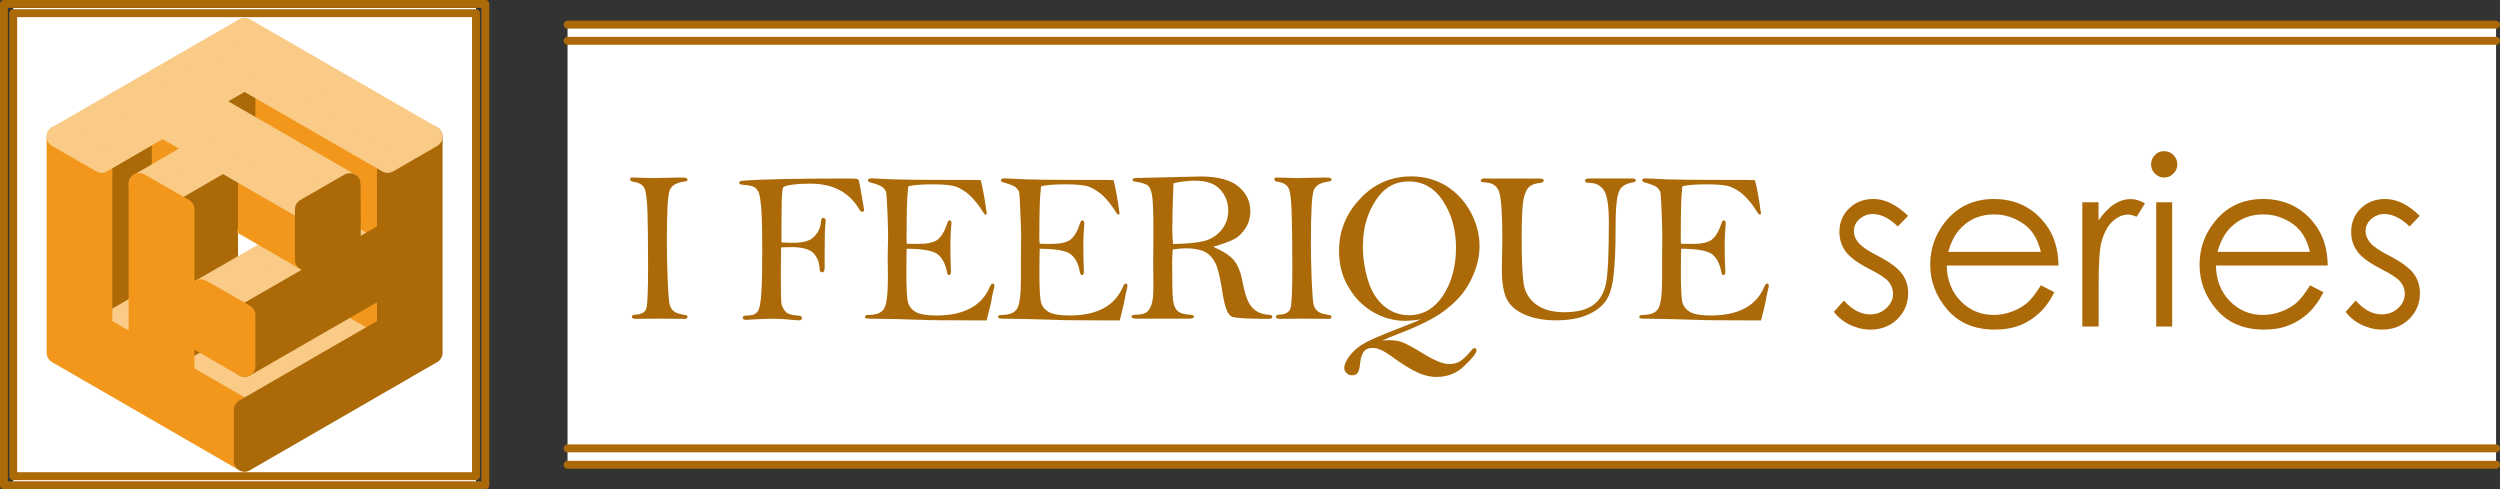 <?xml version="1.0" encoding="UTF-8"?><svg id="b" xmlns="http://www.w3.org/2000/svg" viewBox="0 0 267.6 52.38"><rect x="0" y="0" width="267.6" height="52.38" fill="#333333" stroke="none"/><g id="c"><rect x="60.75" y="2.64" width="206.43" height="47.11" fill="#fff"/><rect x="1.41" y=".85" width="49.54" height="51.53" fill="#fff"/><line x1="60.76" y1="4.37" x2="267.18" y2="4.37" fill="none" stroke="#ab6a07" stroke-linecap="round" stroke-linejoin="round" stroke-width=".85"/><line x1="60.76" y1="2.64" x2="267.18" y2="2.64" fill="none" stroke="#ab6a07" stroke-linecap="round" stroke-linejoin="round" stroke-width=".85"/><line x1="60.76" y1="47.99" x2="267.18" y2="47.99" fill="none" stroke="#ab6a07" stroke-linecap="round" stroke-linejoin="round" stroke-width=".85"/><line x1="60.76" y1="49.75" x2="267.18" y2="49.75" fill="none" stroke="#ab6a07" stroke-linecap="round" stroke-linejoin="round" stroke-width=".85"/><rect x="1.41" y="1.41" width="49.54" height="49.56" fill="none" stroke="#ab6a07" stroke-linecap="round" stroke-linejoin="round" stroke-width=".85"/><rect x=".42" y=".42" width="51.53" height="51.52" fill="none" stroke="#ab6a07" stroke-linecap="round" stroke-linejoin="round" stroke-width=".85"/><polyline points="10.88 17.35 17.41 13.57 17.39 31.26 10.88 35.03 10.89 17.34" fill="#ab6a07" stroke="#ab6a07" stroke-linecap="round" stroke-linejoin="round" stroke-width="2.31"/><polygon points="24.32 37.4 24.32 19.71 19.66 22.41 19.66 40.09 24.32 37.4" fill="#ab6a07" stroke="#ab6a07" stroke-linecap="round" stroke-linejoin="round" stroke-width="2.31"/><polyline points="10.87 35.03 14.92 37.38 17.39 31.26 10.88 35.03" fill="#f9cb87" stroke="#f9cb87" stroke-linecap="round" stroke-linejoin="round" stroke-width="2.31"/><polyline points="26.18 43.87 19.65 40.09 34.97 31.27 41.5 35.03 26.18 43.86" fill="#f9cb87" stroke="#f9cb87" stroke-linecap="round" stroke-linejoin="round" stroke-width="2.31"/><polygon points="36.83 22.21 21.51 31.04 26.18 33.73 41.51 24.89 36.83 22.21" fill="#f9cb87" stroke="#f9cb87" stroke-linecap="round" stroke-linejoin="round" stroke-width="2.31"/><polyline points="41.51 35.03 41.51 30.35 34.97 31.27 41.5 35.03" fill="#f2971b" stroke="#f2971b" stroke-linecap="round" stroke-linejoin="round" stroke-width="2.31"/><polyline points="41.5 17.35 41.51 24.9 26.19 16.05 26.18 8.51 41.5 17.35" fill="#f2971b" stroke="#f2971b" stroke-linecap="round" stroke-linejoin="round" stroke-width="2.31"/><polygon points="17.41 18.95 32.73 27.81 32.72 22.41 17.39 13.57 17.41 18.95" fill="#f2971b" stroke="#f2971b" stroke-linecap="round" stroke-linejoin="round" stroke-width="2.31"/><polyline points="26.18 8.51 22.13 10.84 26.19 16.05 26.18 8.51" fill="#ab6a07" stroke="#ab6a07" stroke-linecap="round" stroke-linejoin="round" stroke-width="2.31"/><polygon points="24.31 19.71 19.59 16.99 14.93 19.69 19.66 22.41 24.31 19.71" fill="#f9cb87" stroke="#f9cb87" stroke-linecap="round" stroke-linejoin="round" stroke-width="2.31"/><polygon points="24.32 24.3 24.32 19.71 19.66 22.41 19.66 24.3 24.32 24.3" fill="#ab6a07" stroke="#ab6a07" stroke-linecap="round" stroke-linejoin="round" stroke-width="2.31"/><rect x="19.82" y="23.97" width="4.33" height=".59" fill="#ab6a07"/><polygon points="6.15 14.62 6.15 37.76 26.18 49.33 26.18 43.87 19.65 40.09 19.66 22.41 14.92 19.69 14.92 37.38 10.87 35.03 10.87 17.34 6.15 14.62" fill="#f2971b" stroke="#f2971b" stroke-linecap="round" stroke-linejoin="round" stroke-width="2.31"/><polygon points="26.18 49.33 46.22 37.76 46.22 14.63 41.5 17.35 41.51 24.9 26.18 33.73 26.18 39.19 41.51 30.35 41.51 35.03 26.18 43.88 26.18 49.33" fill="#ab6a07" stroke="#ab6a07" stroke-linecap="round" stroke-linejoin="round" stroke-width="2.31"/><polygon points="21.51 31.05 21.51 36.5 26.18 39.19 26.18 33.73 21.51 31.05" fill="#f2971b" stroke="#f2971b" stroke-linecap="round" stroke-linejoin="round" stroke-width="2.31"/><polygon points="46.22 14.62 26.18 3.06 6.15 14.62 10.88 17.34 17.4 13.56 32.72 22.41 37.45 19.69 22.12 10.84 26.18 8.51 41.5 17.35 46.22 14.62" fill="#f9cb87" stroke="#f9cb87" stroke-linecap="round" stroke-linejoin="round" stroke-width="2.31"/><polygon points="32.73 27.81 37.46 25.08 37.45 19.69 32.72 22.41 32.73 27.81" fill="#ab6a07" stroke="#ab6a07" stroke-linecap="round" stroke-linejoin="round" stroke-width="2.31"/><path d="M67.71,19l2.1.06,3.21-.06c.39,0,.57.07.57.22,0,.12-.09.19-.31.21-.84.1-1.38.41-1.59.92-.21.5-.31,2.37-.31,5.59,0,1.19.03,2.52.09,4.01.06,1.48.13,2.35.21,2.65.07.29.22.53.44.71.21.19.61.31,1.19.4.19.02.28.09.28.21,0,.14-.08.21-.26.21l-2.86-.02-2.43.02c-.26,0-.4-.07-.4-.22s.1-.22.31-.22c.72-.03,1.13-.26,1.25-.73.12-.45.17-1.92.17-4.38s-.02-4.32-.06-5.8c-.05-1.48-.17-2.38-.37-2.71-.21-.34-.59-.54-1.17-.62-.21-.03-.32-.12-.32-.26,0-.12.08-.2.24-.2Z" fill="#ab6a07"/><path d="M83.61,26.48l-.03,2.83c0,1.97.02,3.07.09,3.31.06.22.19.46.4.72.2.25.63.39,1.26.43.35.02.52.1.52.26,0,.17-.12.26-.36.26-.09,0-.34-.02-.72-.05-.8-.09-1.5-.12-2.11-.12-.51,0-1.23.02-2.16.08l-.64.04c-.25,0-.36-.09-.36-.24,0-.16.18-.23.53-.23.5,0,.84-.13,1.06-.41.21-.27.35-.98.41-2.1.07-1.12.09-2.62.09-4.46,0-1.73-.02-3.12-.08-4.13-.07-1-.16-1.64-.26-1.97-.12-.31-.28-.53-.5-.66-.22-.14-.64-.22-1.26-.26-.25-.03-.37-.09-.37-.22,0-.12.12-.2.32-.21,1.91-.16,5.52-.24,10.83-.24.91,0,1.4,0,1.48.05.08.02.14.07.17.14.03.07.14.6.31,1.59.17,1,.26,1.51.26,1.55,0,.17-.07.23-.21.23-.09,0-.18-.06-.27-.21-1.08-1.86-2.82-2.8-5.24-2.8-.84,0-1.51.04-2.03.12-.51.07-.81.16-.89.26-.08.1-.14.58-.17,1.44-.02.85-.03,2.34-.03,4.47.6.03,1.01.04,1.25.04,1.09,0,1.85-.22,2.28-.69.43-.47.66-.97.68-1.48.02-.33.1-.5.26-.5.17,0,.26.11.26.34,0,.08-.02.18-.02.29-.07.44-.09,1.57-.09,3.4v1.32c0,.31-.1.48-.29.48-.16,0-.24-.13-.25-.36-.02-.68-.25-1.25-.64-1.68-.42-.44-1.23-.66-2.44-.66-.2,0-.53.02-1,.03Z" fill="#ab6a07"/><path d="M104.98,19.28c.22.85.44,2.06.65,3.6-.03.06-.07.09-.12.09-.05,0-.11-.03-.16-.09-.54-.85-1.03-1.49-1.51-1.94-.48-.44-.97-.74-1.45-.94-.49-.18-1.31-.27-2.49-.27-1.11,0-1.99.06-2.63.19-.06.08-.09.22-.09.42,0,.06-.02.16-.02.28-.07.62-.12,2.27-.12,4.98,0,.11,0,.26.02.49.58.02.97.02,1.18.02.95,0,1.64-.13,2.07-.42.43-.3.8-.93,1.12-1.87.05-.16.12-.23.21-.23.14,0,.21.09.21.32l-.05.46c-.04.6-.07,1.23-.07,1.87,0,1.05.02,1.98.06,2.81,0,.27-.07.4-.21.4-.1,0-.17-.12-.21-.29-.16-.9-.5-1.55-1.01-1.95-.5-.38-1.6-.58-3.31-.58-.02.54-.03,1.44-.03,2.68,0,1.59.06,2.62.17,3.05.12.43.39.78.82,1.04.45.24,1.17.37,2.2.37,2.96,0,4.87-1.02,5.73-3.05.11-.25.21-.37.32-.37.12,0,.18.08.18.25,0,.1-.02.19-.06.31-.05.14-.16.68-.33,1.61-.04.18-.19.78-.44,1.78l-4.79-.02c-.69,0-1.69-.02-3.02-.07-1.34-.05-2.52-.07-3.53-.08-1.03,0-1.56-.02-1.61-.07-.05-.03-.07-.07-.07-.14,0-.14.12-.21.38-.21.85,0,1.4-.23,1.67-.69.26-.45.4-1.54.4-3.28l-.02-2.34.04-2.19c0-.45-.02-1.29-.07-2.51-.06-1.22-.09-1.93-.14-2.11-.04-.17-.16-.35-.35-.53-.2-.17-.63-.34-1.29-.52-.21-.05-.31-.12-.31-.25,0-.13.13-.2.4-.2l2.33.11c.83.03,2.86.06,6.08.06,2.11,0,3.2,0,3.25.02Z" fill="#ab6a07"/><path d="M119.19,19.28c.23.85.45,2.06.65,3.6-.03.06-.07.09-.11.09-.05,0-.1-.03-.17-.09-.52-.85-1.03-1.49-1.5-1.94-.49-.44-.97-.74-1.45-.94-.49-.18-1.32-.27-2.49-.27s-2,.06-2.64.19c-.06.08-.08.22-.08.42,0,.06,0,.16-.03.28-.07.62-.12,2.27-.12,4.98,0,.11.02.26.03.49.57.02.97.02,1.17.02.96,0,1.65-.13,2.08-.42.43-.3.8-.93,1.11-1.87.06-.16.13-.23.22-.23.13,0,.2.09.2.32l-.02.46c-.06.6-.08,1.23-.08,1.87,0,1.05.02,1.98.06,2.81,0,.27-.07.4-.21.4-.1,0-.17-.12-.21-.29-.16-.9-.48-1.55-1-1.95-.5-.38-1.61-.58-3.31-.58-.02.54-.03,1.44-.03,2.68,0,1.59.06,2.62.17,3.05.12.43.39.78.83,1.04.43.24,1.16.37,2.2.37,2.96,0,4.86-1.02,5.73-3.05.1-.25.21-.37.32-.37s.17.08.17.25c0,.1-.02.19-.05.31-.05.14-.16.68-.34,1.61-.03.18-.18.78-.43,1.78l-4.79-.02c-.69,0-1.7-.02-3.03-.07-1.33-.05-2.5-.07-3.53-.08-1.02,0-1.56-.02-1.6-.07-.06-.03-.07-.07-.07-.14,0-.14.12-.21.38-.21.84,0,1.4-.23,1.66-.69.27-.45.4-1.54.4-3.28v-2.34s.02-2.19.02-2.19c0-.45-.03-1.29-.08-2.51-.04-1.22-.09-1.93-.13-2.11-.04-.17-.16-.35-.36-.53-.19-.17-.62-.34-1.29-.52-.2-.05-.3-.12-.3-.25,0-.13.14-.2.4-.2l2.33.11c.83.03,2.85.06,6.08.06,2.11,0,3.2,0,3.24.02Z" fill="#ab6a07"/><path d="M129.87,26.42c1.07.47,1.81.95,2.22,1.45.41.51.72,1.27.92,2.32.25,1.37.59,2.3,1.06,2.77.45.46,1.07.71,1.81.74.21.02.31.09.31.22,0,.14-.12.21-.36.21-2.15,0-3.45-.07-3.91-.21-.46-.14-.79-.92-1.02-2.34-.21-1.37-.42-2.39-.64-3.03-.23-.64-.59-1.13-1.08-1.47-.49-.33-1.26-.5-2.3-.5-.4,0-.85.05-1.35.12-.04.48-.06.98-.06,1.5,0,1.96.02,3.22.08,3.81.05.57.21.99.48,1.25.27.27.73.4,1.35.43.28,0,.42.07.42.2,0,.14-.17.22-.51.22h-5.67c-.33,0-.5-.08-.5-.22s.14-.2.4-.2c.58,0,.97-.1,1.21-.27s.4-.45.53-.83c.14-.36.2-1.03.2-2l-.02-2.34.02-3.56c0-1.82-.04-3.01-.12-3.62-.08-.57-.22-.97-.43-1.17-.21-.2-.69-.36-1.44-.47-.17-.02-.24-.09-.24-.21s.16-.17.48-.17l6.8-.16c1.87,0,3.22.37,4.07,1.09.84.71,1.26,1.59,1.26,2.63,0,.65-.17,1.26-.5,1.78-.35.55-.74.95-1.21,1.19-.46.26-1.21.52-2.25.83ZM125.55,26.12c1.45-.02,2.55-.13,3.29-.31.73-.18,1.35-.55,1.87-1.15.5-.59.76-1.3.76-2.11,0-.86-.28-1.62-.85-2.25-.57-.65-1.48-.96-2.73-.96-.69,0-1.45.09-2.28.27-.08,2.09-.13,3.75-.13,5,0,.43.02.92.08,1.5Z" fill="#ab6a07"/><path d="M136.65,19l2.1.06,3.21-.06c.38,0,.57.07.57.22,0,.12-.1.19-.31.21-.84.1-1.38.41-1.59.92-.21.5-.31,2.37-.31,5.59,0,1.19.02,2.52.08,4.01.07,1.48.13,2.35.21,2.65.07.29.21.53.43.71.21.19.61.31,1.19.4.2.02.29.09.29.21,0,.14-.08.21-.26.21l-2.85-.02-2.43.02c-.27,0-.4-.07-.4-.22s.11-.22.32-.22c.7-.03,1.12-.26,1.24-.73.14-.45.19-1.92.19-4.38s-.02-4.32-.07-5.8c-.04-1.48-.16-2.38-.37-2.71-.21-.34-.59-.54-1.16-.62-.21-.03-.32-.12-.32-.26,0-.12.08-.2.24-.2Z" fill="#ab6a07"/><path d="M152.11,34.18c-.77.12-1.35.16-1.78.16-1.12,0-2.24-.31-3.34-.93-1.09-.63-1.98-1.52-2.65-2.68-.68-1.13-1.01-2.44-1.01-3.88,0-2.11.74-3.98,2.25-5.57,1.48-1.59,3.31-2.4,5.48-2.4,1.4,0,2.64.35,3.75,1.02,1.1.69,1.97,1.63,2.61,2.8.63,1.2.95,2.39.95,3.64,0,1.01-.22,2.05-.68,3.11-.45,1.05-1.04,1.95-1.78,2.68-.73.75-1.58,1.39-2.53,1.93-.95.53-2.07,1.04-3.35,1.54-.97.37-1.66.65-2.06.84.31-.02.56-.03.74-.03.55,0,1.05.08,1.48.26.43.17,1.12.55,2.1,1.15,1.24.76,2.18,1.15,2.82,1.15.49,0,.89-.11,1.22-.33.32-.21.72-.59,1.16-1.13.12-.17.23-.24.33-.24.15,0,.23.07.23.22,0,.28-.42.83-1.26,1.63-.83.83-1.84,1.23-3.05,1.23-.61,0-1.26-.14-1.94-.45-.69-.3-1.69-.9-3.01-1.87-.75-.53-1.36-.79-1.83-.79s-.8.14-1,.43c-.19.26-.33.72-.39,1.34-.04.42-.12.73-.25.9-.12.18-.34.26-.63.26-.2,0-.38-.07-.54-.22-.17-.15-.26-.34-.26-.57,0-.37.21-.82.62-1.35.4-.52.94-.97,1.62-1.34.68-.36,1.76-.84,3.26-1.41,1.39-.54,2.29-.9,2.7-1.1ZM145.88,26.26c0,1.25.17,2.5.54,3.71.36,1.21.95,2.14,1.72,2.79.78.65,1.68.98,2.69.98,1.49,0,2.7-.71,3.63-2.1.92-1.4,1.39-3.11,1.39-5.13,0-1.91-.46-3.56-1.38-4.98-.91-1.4-2.14-2.11-3.67-2.11s-2.7.7-3.59,2.1c-.89,1.4-1.32,2.97-1.32,4.73Z" fill="#ab6a07"/><path d="M159.02,19.11h5.73c.33,0,.49.07.49.22,0,.13-.12.22-.36.25-.54.04-.94.2-1.21.43-.26.26-.46.69-.59,1.31-.12.61-.2,1.94-.2,3.96,0,2.44.07,4.13.21,5.07.14.92.58,1.68,1.33,2.23.74.56,1.76.84,3.04.84,1.35,0,2.38-.27,3.08-.77.7-.52,1.16-1.28,1.36-2.3.21-.99.31-3.19.31-6.57,0-1.73-.17-2.87-.53-3.41-.36-.54-.89-.8-1.6-.8-.28,0-.42-.08-.42-.24s.18-.23.55-.23h4.57c.21,0,.31.07.31.23,0,.1-.08.16-.26.18-.57.09-.98.27-1.26.55-.26.28-.44.79-.52,1.54-.09.74-.12,1.83-.12,3.27,0,1.8-.07,3.32-.21,4.57-.13,1.25-.41,2.18-.86,2.8-.45.62-1.11,1.11-2.01,1.49-.88.37-1.98.56-3.29.56s-2.46-.21-3.4-.64c-.93-.41-1.57-.98-1.9-1.69-.33-.69-.5-1.74-.5-3.11l.05-3.18c0-2.82-.12-4.54-.36-5.18-.24-.63-.75-.95-1.55-.97-.26,0-.39-.06-.39-.19,0-.16.17-.24.48-.24Z" fill="#ab6a07"/><path d="M187.85,19.28c.23.85.45,2.06.65,3.6-.02.06-.07.09-.12.09s-.1-.03-.17-.09c-.52-.85-1.02-1.49-1.5-1.94-.48-.44-.96-.74-1.45-.94-.49-.18-1.31-.27-2.49-.27s-2,.06-2.64.19c-.07.08-.09.22-.09.42,0,.06,0,.16-.02.28-.07.62-.11,2.27-.11,4.98,0,.11,0,.26.02.49.58.02.97.02,1.19.02.95,0,1.64-.13,2.06-.42.44-.3.81-.93,1.12-1.87.05-.16.12-.23.21-.23.14,0,.21.09.21.32l-.03.46c-.06.6-.08,1.23-.08,1.87,0,1.05.02,1.98.07,2.81,0,.27-.07.4-.21.4-.11,0-.17-.12-.21-.29-.16-.9-.49-1.55-1-1.95-.51-.38-1.61-.58-3.31-.58-.02.54-.03,1.44-.03,2.68,0,1.59.06,2.62.16,3.05.12.43.39.78.83,1.04.43.24,1.16.37,2.2.37,2.96,0,4.86-1.02,5.73-3.05.1-.25.21-.37.32-.37s.17.08.17.25c0,.1-.02.19-.06.31-.04.14-.16.68-.33,1.61-.04.18-.18.78-.44,1.78l-4.79-.02c-.69,0-1.7-.02-3.03-.07-1.33-.05-2.5-.07-3.53-.08-1.03,0-1.56-.02-1.61-.07-.05-.03-.07-.07-.07-.14,0-.14.12-.21.37-.21.85,0,1.4-.23,1.67-.69.27-.45.4-1.54.4-3.28v-2.34l.02-2.19c0-.45-.02-1.29-.07-2.51-.05-1.22-.09-1.93-.13-2.11-.05-.17-.17-.35-.36-.53-.2-.17-.63-.34-1.29-.52-.2-.05-.3-.12-.3-.25,0-.13.13-.2.4-.2l2.32.11c.83.03,2.85.06,6.08.06,2.11,0,3.2,0,3.25.02Z" fill="#ab6a07"/><path d="M204.24,23.11l-1.1,1.13c-.92-.89-1.81-1.33-2.68-1.33-.55,0-1.03.19-1.43.55-.4.36-.59.78-.59,1.29,0,.42.16.84.49,1.23.33.4,1.01.87,2.06,1.4,1.27.66,2.13,1.29,2.59,1.91.45.61.67,1.3.67,2.09,0,1.09-.38,2.01-1.15,2.77-.76.75-1.73,1.13-2.87,1.13-.77,0-1.5-.17-2.2-.5-.69-.34-1.27-.8-1.73-1.4l1.07-1.21c.88.98,1.8,1.48,2.79,1.48.68,0,1.26-.21,1.74-.65.48-.45.73-.96.73-1.56,0-.49-.17-.92-.48-1.3-.32-.37-1.04-.84-2.16-1.41-1.21-.62-2.01-1.23-2.45-1.84-.43-.59-.65-1.28-.65-2.06,0-1.02.35-1.86,1.04-2.52.69-.68,1.56-1.01,2.61-1.01,1.22,0,2.45.6,3.7,1.8Z" fill="#ab6a07"/><path d="M218.46,30.54l1.44.74c-.47.94-1.02,1.68-1.64,2.25-.61.56-1.31,1.01-2.09,1.3-.78.31-1.65.45-2.63.45-2.17,0-3.87-.71-5.09-2.13-1.22-1.42-1.84-3.03-1.84-4.82,0-1.68.52-3.19,1.55-4.51,1.32-1.68,3.07-2.52,5.28-2.52s4.08.86,5.43,2.58c.97,1.21,1.45,2.73,1.47,4.54h-11.96c.02,1.54.52,2.82,1.48,3.8.96.98,2.13,1.49,3.53,1.49.68,0,1.33-.12,1.97-.36.64-.24,1.19-.55,1.64-.94.45-.4.93-1.02,1.46-1.88ZM218.46,26.96c-.23-.91-.57-1.64-1.01-2.2-.43-.54-1.01-.98-1.73-1.31-.72-.33-1.47-.5-2.26-.5-1.3,0-2.44.4-3.36,1.26-.69.61-1.21,1.52-1.56,2.75h9.92Z" fill="#ab6a07"/><path d="M222.88,21.65h1.75v1.94c.52-.76,1.07-1.33,1.65-1.71.58-.38,1.17-.57,1.81-.57.47,0,.97.15,1.51.45l-.89,1.44c-.36-.15-.66-.23-.91-.23-.57,0-1.11.23-1.64.7-.53.47-.93,1.2-1.21,2.18-.21.77-.31,2.3-.31,4.6v4.5h-1.75v-13.3Z" fill="#ab6a07"/><path d="M231.65,16.18c.39,0,.72.13.99.41.27.27.42.61.42,1.01s-.15.71-.42.98c-.27.28-.6.42-.99.42s-.72-.14-.99-.42c-.27-.27-.41-.6-.41-.98s.14-.73.41-1.01c.27-.28.61-.41.99-.41ZM230.8,21.65h1.71v13.3h-1.71v-13.3Z" fill="#ab6a07"/><path d="M247.26,30.54l1.44.74c-.47.94-1.02,1.68-1.63,2.25-.62.56-1.32,1.01-2.09,1.3-.78.31-1.65.45-2.63.45-2.16,0-3.86-.71-5.08-2.13-1.23-1.42-1.83-3.03-1.83-4.82,0-1.68.51-3.19,1.55-4.51,1.3-1.68,3.06-2.52,5.27-2.52s4.07.86,5.43,2.58c.97,1.21,1.45,2.73,1.47,4.54h-11.97c.03,1.54.53,2.82,1.48,3.8.95.98,2.14,1.49,3.54,1.49.68,0,1.34-.12,1.97-.36.64-.24,1.18-.55,1.64-.94.45-.4.93-1.02,1.45-1.88ZM247.26,26.96c-.22-.91-.56-1.64-1-2.2-.43-.54-1.01-.98-1.73-1.31-.71-.33-1.46-.5-2.26-.5-1.3,0-2.42.4-3.36,1.26-.69.61-1.2,1.52-1.55,2.75h9.91Z" fill="#ab6a07"/><path d="M259.01,23.11l-1.09,1.13c-.92-.89-1.82-1.33-2.69-1.33-.55,0-1.02.19-1.43.55-.39.36-.59.78-.59,1.29,0,.42.17.84.49,1.23.33.4,1.02.87,2.06,1.4,1.27.66,2.14,1.29,2.6,1.91.45.61.67,1.3.67,2.09,0,1.09-.38,2.01-1.15,2.77-.77.75-1.73,1.13-2.88,1.13-.77,0-1.49-.17-2.19-.5-.7-.34-1.28-.8-1.73-1.4l1.07-1.21c.88.98,1.8,1.48,2.78,1.48.69,0,1.26-.21,1.75-.65.49-.45.73-.96.73-1.56,0-.49-.17-.92-.49-1.3-.31-.37-1.03-.84-2.16-1.41-1.2-.62-2.02-1.23-2.44-1.84-.44-.59-.65-1.28-.65-2.06,0-1.02.35-1.86,1.03-2.52.69-.68,1.57-1.01,2.62-1.01,1.22,0,2.46.6,3.69,1.8Z" fill="#ab6a07"/></g></svg>